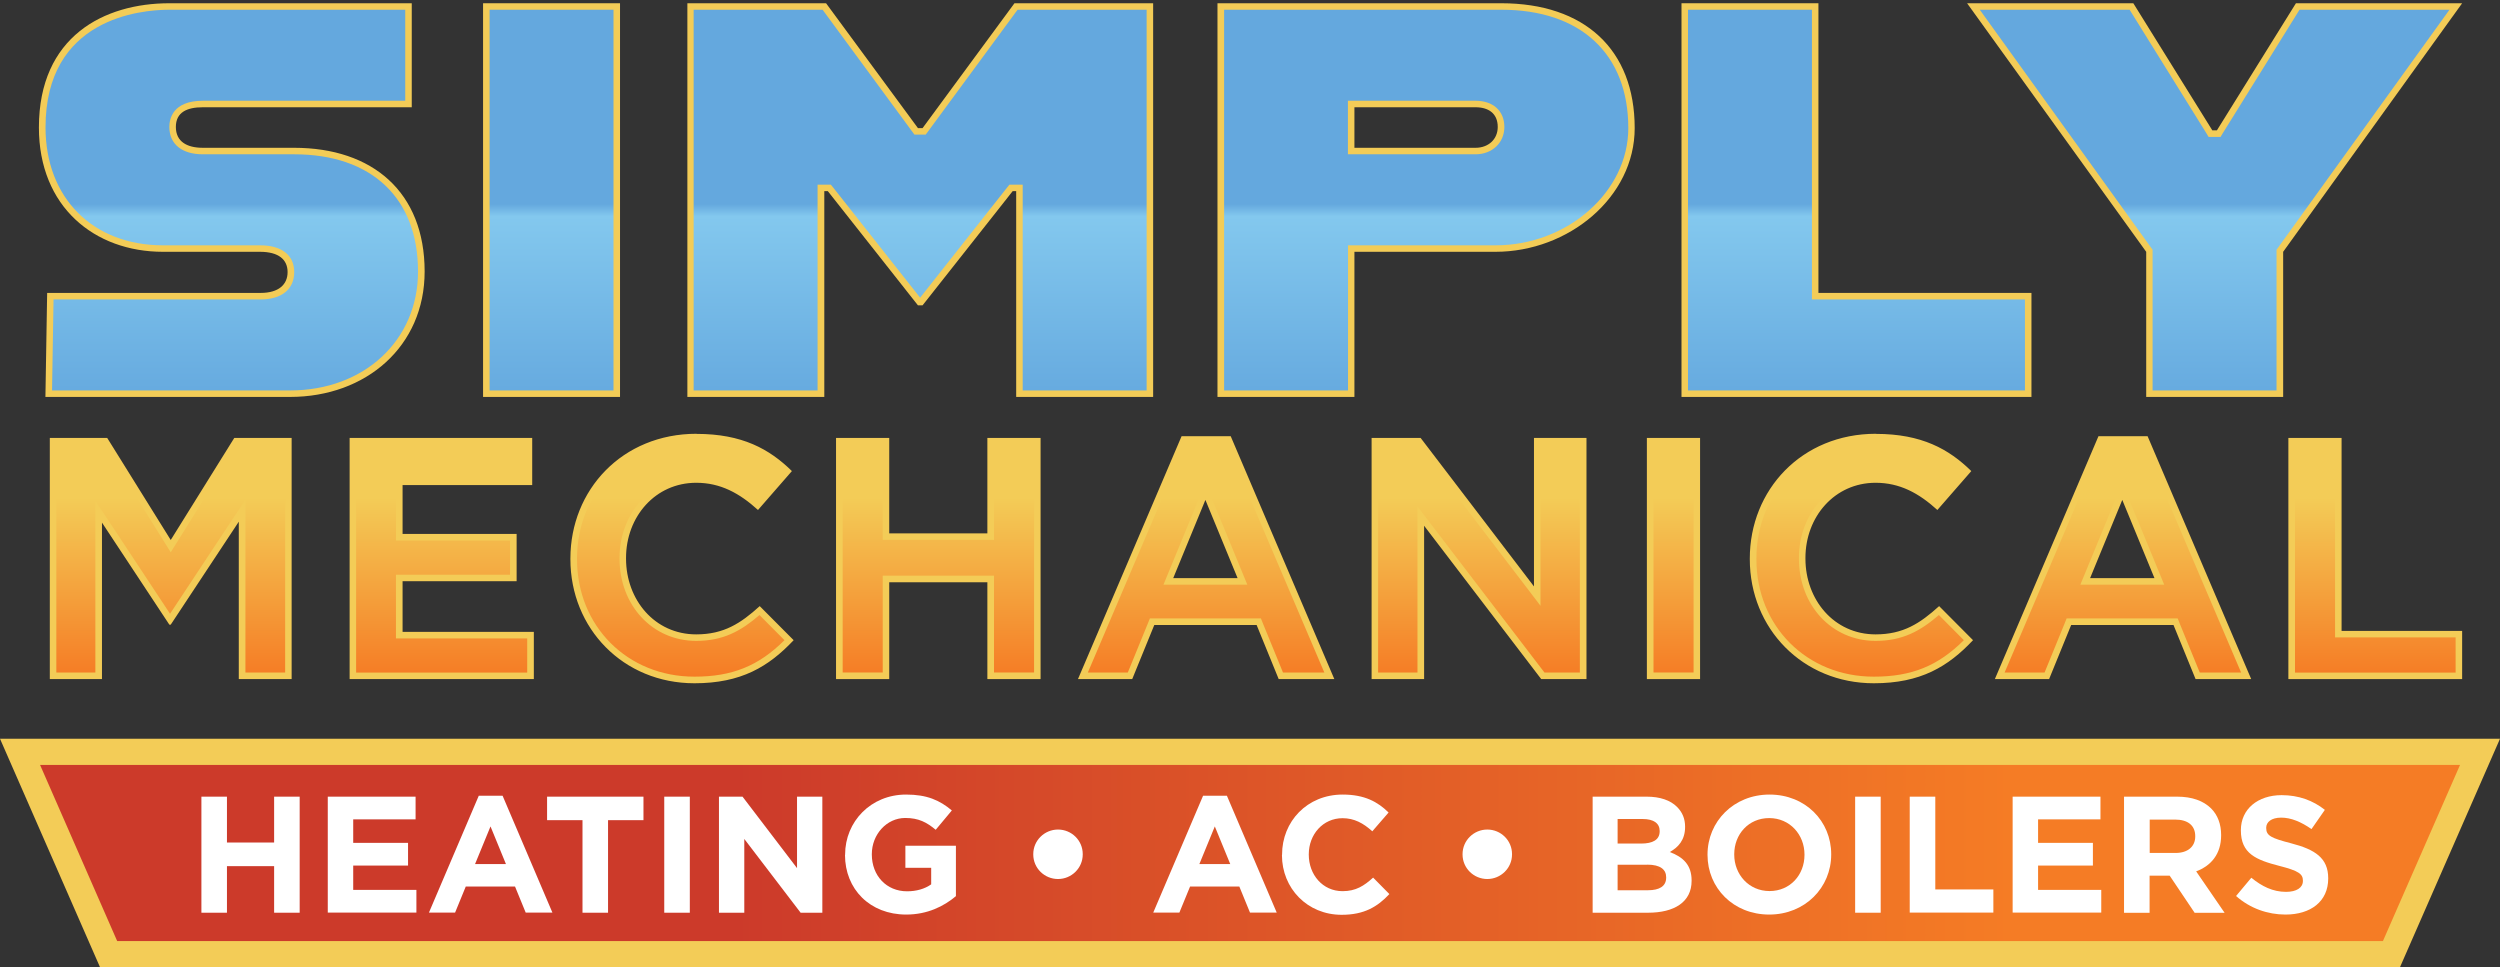 <svg width="137" height="53" viewBox="0 0 137 53" fill="none" xmlns="http://www.w3.org/2000/svg">
<rect x="0" y="0" width="137" height="53" fill="#333333" stroke="none"/>
<g clip-path="url(#clip0_24_1277)">
<path d="M5.951 52.283L1.095 41.2H135.905L131.049 52.283H5.951Z" fill="url(#paint0_linear_24_1277)"/>
<path d="M134.81 41.918L130.584 51.572H6.422L2.196 41.918H134.817M137 40.483H0L5.48 53H131.52L137 40.483Z" fill="#F3CC57"/>
<path d="M2.667 21.575L2.756 16.23H14.283C15.333 16.23 15.938 15.748 15.938 14.91C15.938 14.072 15.321 13.621 14.251 13.621H8.93C4.971 13.621 2.311 10.956 2.311 6.988C2.311 0.832 7.651 0.355 9.287 0.355H22.386V5.7H11.113C10.044 5.7 9.458 6.144 9.458 6.957C9.458 7.769 10.063 8.277 11.113 8.277H16.116C20.483 8.277 23.092 10.746 23.092 14.878C23.092 18.756 20.062 21.575 15.893 21.575H2.667Z" fill="url(#paint1_linear_24_1277)"/>
<path d="M22.207 0.533V5.522H11.113C9.458 5.522 9.28 6.525 9.28 6.957C9.28 7.896 9.968 8.455 11.113 8.455H16.116C20.368 8.455 22.908 10.854 22.908 14.878C22.908 18.655 19.954 21.397 15.887 21.397H2.852L2.934 16.408H14.29C15.435 16.408 16.123 15.849 16.123 14.91C16.123 13.97 15.422 13.444 14.258 13.444H8.937C5.086 13.444 2.495 10.848 2.495 6.988C2.489 1.003 7.695 0.533 9.287 0.533H22.207ZM22.564 0.178H9.287C5.697 0.178 2.132 1.999 2.132 6.988C2.132 11.336 5.181 13.799 8.93 13.799H14.251C15.276 13.799 15.76 14.231 15.76 14.91C15.76 15.589 15.276 16.052 14.283 16.052H2.584L2.489 21.752H15.893C20.062 21.752 23.27 18.979 23.27 14.878C23.27 10.53 20.419 8.099 16.116 8.099H11.113C10.248 8.099 9.637 7.763 9.637 6.957C9.637 6.151 10.248 5.878 11.113 5.878H22.564V0.178Z" fill="#F3CC57"/>
<path d="M33.798 0.355H26.65V21.575H33.798V0.355Z" fill="url(#paint2_linear_24_1277)"/>
<path d="M33.62 0.533V21.397H26.829V0.533H33.62ZM33.977 0.178H26.472V21.752H33.977V0.178Z" fill="#F3CC57"/>
<path d="M55.865 21.575V10.295H55.407L50.468 16.554H50.385L45.446 10.295H44.994V21.575H37.846V0.355H45.179L50.213 7.198H50.646L55.681 0.355H63.013V21.575H55.865Z" fill="url(#paint3_linear_24_1277)"/>
<path d="M62.835 0.533V21.397H56.044V10.118H55.318L55.21 10.251L50.423 16.313L45.637 10.251L45.529 10.118H44.803V21.397H38.012V0.533H45.077L50.003 7.23L50.111 7.376H50.729L50.837 7.23L55.764 0.533H62.829M63.192 0.178H55.592L50.557 7.02H50.303L45.268 0.178H37.668V21.752H45.172V10.473H45.363L50.303 16.732H50.557L55.496 10.473H55.687V21.752H63.192V0.178Z" fill="#F3CC57"/>
<path d="M66.896 21.575V0.355H82.274C86.742 0.355 89.409 2.844 89.409 7.02C89.409 10.6 85.997 13.621 81.956 13.621H74.05V21.575H66.902H66.896ZM74.044 8.277H80.861C81.669 8.277 82.261 7.725 82.261 6.957C82.261 6.189 81.739 5.7 80.861 5.7H74.044V8.277Z" fill="url(#paint4_linear_24_1277)"/>
<path d="M82.274 0.533C86.627 0.533 89.231 2.958 89.231 7.02C89.231 10.505 85.902 13.444 81.956 13.444H73.872V21.397H67.081V0.533H82.28M73.866 8.455H80.861C81.771 8.455 82.439 7.826 82.439 6.957C82.439 6.087 81.835 5.522 80.861 5.522H73.866V8.455ZM82.274 0.178H66.718V21.752H74.222V13.799H81.949C85.959 13.799 89.581 10.809 89.581 7.02C89.581 2.704 86.825 0.178 82.267 0.178H82.274ZM74.222 8.099V5.878H80.861C81.567 5.878 82.076 6.214 82.076 6.957C82.076 7.636 81.561 8.099 80.861 8.099H74.222Z" fill="#F3CC57"/>
<path d="M92.324 21.575V0.355H99.472V16.23H111.145V21.575H92.324Z" fill="url(#paint5_linear_24_1277)"/>
<path d="M99.294 0.533V16.408H110.967V21.397H92.502V0.533H99.294ZM99.65 0.178H92.146V21.752H111.324V16.052H99.65V0.178Z" fill="#F3CC57"/>
<path d="M117.79 21.575V13.742L108.141 0.355H116.804L121.132 7.325H121.59L125.919 0.355H134.581L124.932 13.742V21.575H117.79Z" fill="url(#paint6_linear_24_1277)"/>
<path d="M134.231 0.533L124.824 13.59L124.754 13.685V21.397H117.962V13.685L117.892 13.59L108.491 0.533H116.702L120.928 7.331L121.03 7.503H121.686L121.788 7.331L126.014 0.533H134.225M134.925 0.178H125.817L121.488 7.141H121.234L116.906 0.178H107.797L117.612 13.799V21.752H125.117V13.799L134.925 0.178Z" fill="#F3CC57"/>
<path d="M13.264 37.037V27.985L9.318 33.965L5.41 28.043V37.037H2.909V24.177H5.773L9.356 29.928L12.94 24.177H15.804V37.037H13.264Z" fill="url(#paint7_linear_24_1277)"/>
<path d="M15.626 24.355V36.853H13.449V27.389L12.787 28.385L9.318 33.635L5.888 28.442L5.226 27.446V36.853H3.087V24.355H5.671L9.051 29.775L9.356 30.264L9.662 29.775L13.042 24.355H15.626ZM15.982 23.999H12.838L9.356 29.591L5.875 23.999H2.73V37.214H5.588V28.639L9.28 34.231H9.356L13.086 28.588V37.214H15.982V23.999Z" fill="#F3CC57"/>
<path d="M19.343 37.037V24.177H28.98V26.405H21.883V29.445H28.127V31.673H21.883V34.809H29.075V37.037H19.343Z" fill="url(#paint8_linear_24_1277)"/>
<path d="M28.802 24.355V26.227H21.698V29.623H27.949V31.495H21.698V34.986H28.891V36.859H19.515V24.361H28.795M29.158 23.999H19.159V37.214H29.254V34.625H22.061V31.851H28.311V29.261H22.061V26.583H29.165V23.993L29.158 23.999Z" fill="#F3CC57"/>
<path d="M38.056 37.265C34.282 37.265 31.436 34.422 31.436 30.645C31.436 26.868 34.333 23.948 38.171 23.948C40.265 23.948 41.767 24.507 43.148 25.821L41.525 27.687C40.405 26.71 39.355 26.272 38.152 26.272C35.86 26.272 34.129 28.119 34.129 30.569C34.129 33.019 35.86 34.942 38.152 34.942C39.628 34.942 40.589 34.377 41.627 33.463L43.237 35.088C41.741 36.63 40.227 37.265 38.056 37.265Z" fill="url(#paint9_linear_24_1277)"/>
<path d="M38.171 24.126C40.15 24.126 41.589 24.64 42.9 25.834L41.506 27.439C40.398 26.513 39.355 26.094 38.152 26.094C35.797 26.094 33.951 28.061 33.951 30.569V30.607C33.951 33.178 35.758 35.12 38.152 35.12C39.622 35.12 40.596 34.587 41.62 33.704L42.989 35.082C41.57 36.497 40.118 37.081 38.056 37.081C34.383 37.081 31.621 34.314 31.621 30.645V30.607C31.621 26.913 34.441 24.133 38.171 24.133M38.171 23.771C34.097 23.771 31.258 26.849 31.258 30.607V30.645C31.258 34.441 34.154 37.443 38.056 37.443C40.615 37.443 42.123 36.535 43.492 35.082L41.633 33.215C40.589 34.161 39.666 34.764 38.152 34.764C35.879 34.764 34.307 32.873 34.307 30.613V30.575C34.307 28.309 35.917 26.456 38.152 26.456C39.475 26.456 40.519 27.021 41.538 27.947L43.396 25.815C42.168 24.609 40.672 23.777 38.171 23.777V23.771Z" fill="#F3CC57"/>
<path d="M54.293 37.037V31.73H48.552V37.037H45.999V24.177H48.552V29.407H54.293V24.177H56.846V37.037H54.293Z" fill="url(#paint10_linear_24_1277)"/>
<path d="M56.667 24.355V36.853H54.471V31.546H48.374V36.853H46.178V24.355H48.374V29.585H54.471V24.355H56.667ZM57.024 23.999H54.108V29.229H48.73V23.999H45.815V37.214H48.73V31.908H54.108V37.214H57.024V23.999Z" fill="#F3CC57"/>
<path d="M70.193 37.037L68.984 34.072H63.134L61.925 37.037H59.347L64.872 24.082H67.323L72.847 37.037H70.193ZM64.025 31.864H68.08L66.049 26.925L64.019 31.864H64.025Z" fill="url(#paint11_linear_24_1277)"/>
<path d="M67.201 24.259L72.573 36.853H70.307L69.187 34.111L69.098 33.888H63.013L62.924 34.111L61.804 36.853H59.614L64.986 24.259H67.201ZM63.758 32.041H68.353L68.15 31.546L66.387 27.262L66.056 26.456L65.725 27.262L63.962 31.546L63.758 32.041ZM67.437 23.904H64.751L59.073 37.214H62.046L63.255 34.25H68.863L70.072 37.214H73.121L67.443 23.904H67.437ZM64.293 31.68L66.056 27.395L67.819 31.68H64.299H64.293Z" fill="#F3CC57"/>
<path d="M84.546 37.037L77.856 28.284V37.037H75.342V24.177H77.761L84.24 32.67V24.177H86.761V37.037H84.546Z" fill="url(#paint12_linear_24_1277)"/>
<path d="M86.576 24.355V36.853H84.635L78.321 28.595L77.678 27.75V36.853H75.52V24.355H77.672L83.776 32.352L84.419 33.197V24.355H86.576ZM86.939 23.999H84.062V32.136L77.85 23.999H75.164V37.214H78.041V28.811L84.457 37.214H86.939V23.999Z" fill="#F3CC57"/>
<path d="M92.986 24.177H90.427V37.037H92.986V24.177Z" fill="url(#paint13_linear_24_1277)"/>
<path d="M92.808 24.355V36.853H90.612V24.355H92.808ZM93.164 23.999H90.249V37.214H93.164V23.999Z" fill="#F3CC57"/>
<path d="M102.686 37.265C98.912 37.265 96.067 34.422 96.067 30.645C96.067 26.868 98.963 23.948 102.801 23.948C104.895 23.948 106.397 24.507 107.778 25.821L106.155 27.687C105.035 26.71 103.985 26.272 102.782 26.272C100.529 26.272 98.759 28.157 98.759 30.569C98.759 32.981 100.491 34.942 102.782 34.942C104.259 34.942 105.22 34.377 106.257 33.463L107.868 35.088C106.372 36.63 104.857 37.265 102.686 37.265Z" fill="url(#paint14_linear_24_1277)"/>
<path d="M102.801 24.126C104.781 24.126 106.219 24.64 107.53 25.834L106.136 27.439C105.029 26.513 103.985 26.094 102.782 26.094C100.427 26.094 98.581 28.061 98.581 30.569V30.607C98.581 33.178 100.389 35.12 102.782 35.12C104.252 35.12 105.226 34.587 106.251 33.704L107.619 35.082C106.2 36.497 104.749 37.081 102.686 37.081C99.014 37.081 96.251 34.314 96.251 30.645V30.607C96.251 26.913 99.071 24.133 102.801 24.133M102.801 23.771C98.728 23.771 95.889 26.849 95.889 30.607V30.645C95.889 34.441 98.785 37.443 102.686 37.443C105.245 37.443 106.754 36.535 108.122 35.082L106.264 33.215C105.22 34.161 104.297 34.764 102.782 34.764C100.51 34.764 98.938 32.873 98.938 30.613V30.575C98.938 28.309 100.548 26.456 102.782 26.456C104.106 26.456 105.15 27.021 106.168 27.947L108.027 25.815C106.798 24.609 105.302 23.777 102.801 23.777V23.771Z" fill="#F3CC57"/>
<path d="M120.432 37.037L119.223 34.072H113.379L112.17 37.037H109.592L115.117 24.082H117.568L123.092 37.037H120.438H120.432ZM114.271 31.864H118.331L116.301 26.925L114.271 31.864Z" fill="url(#paint15_linear_24_1277)"/>
<path d="M117.44 24.259L122.812 36.853H120.546L119.426 34.111L119.337 33.888H113.252L113.163 34.111L112.043 36.853H109.853L115.225 24.259H117.44ZM114.003 32.041H118.599L118.395 31.546L116.632 27.262L116.301 26.456L115.97 27.262L114.207 31.546L114.003 32.041ZM117.682 23.904H114.996L109.318 37.214H112.291L113.5 34.25H119.108L120.317 37.214H123.366L117.688 23.904H117.682ZM114.538 31.68L116.301 27.395L118.064 31.68H114.544H114.538Z" fill="#F3CC57"/>
<path d="M125.581 37.037V24.177H128.14V34.752H134.747V37.037H125.581Z" fill="url(#paint16_linear_24_1277)"/>
<path d="M127.962 24.355V34.929H134.568V36.859H125.766V24.361H127.962M128.318 23.999H125.403V37.214H134.925V34.574H128.318V23.999Z" fill="#F3CC57"/>
<path d="M11.037 43.657H12.437V46.17H15.022V43.657H16.422V50.017H15.022V47.465H12.437V50.017H11.037V43.657Z" fill="white"/>
<path d="M17.962 43.657H22.774V44.901H19.356V46.189H22.361V47.433H19.356V48.766H22.819V50.01H17.962V43.65V43.657Z" fill="white"/>
<path d="M26.25 43.606H27.542L30.272 50.01H28.808L28.223 48.582H25.524L24.939 50.01H23.506L26.237 43.606H26.25ZM27.726 47.351L26.88 45.288L26.033 47.351H27.726Z" fill="white"/>
<path d="M31.921 44.945H29.98V43.657H35.262V44.945H33.321V50.017H31.921V44.945Z" fill="white"/>
<path d="M36.401 43.657H37.802V50.017H36.401V43.657Z" fill="white"/>
<path d="M39.399 43.657H40.691L43.677 47.573V43.657H45.064V50.017H43.874L40.787 45.974V50.017H39.399V43.657Z" fill="white"/>
<path d="M46.312 46.849V46.83C46.312 45.021 47.725 43.542 49.654 43.542C50.799 43.542 51.493 43.853 52.161 44.412L51.277 45.472C50.787 45.066 50.347 44.825 49.609 44.825C48.591 44.825 47.776 45.726 47.776 46.805V46.824C47.776 47.986 48.578 48.843 49.705 48.843C50.214 48.843 50.672 48.715 51.029 48.462V47.554H49.615V46.348H52.384V49.109C51.729 49.661 50.825 50.118 49.66 50.118C47.674 50.118 46.306 48.728 46.306 46.849H46.312Z" fill="white"/>
<path d="M56.623 46.824V46.805C56.623 46.062 57.234 45.459 57.979 45.459C58.724 45.459 59.334 46.056 59.334 46.805V46.824C59.334 47.567 58.724 48.17 57.979 48.17C57.234 48.17 56.623 47.573 56.623 46.824Z" fill="white"/>
<path d="M65.942 43.606H67.234L69.964 50.01H68.5L67.915 48.582H65.216L64.63 50.01H63.198L65.929 43.606H65.942ZM67.418 47.351L66.572 45.288L65.725 47.351H67.418Z" fill="white"/>
<path d="M70.257 46.849V46.83C70.257 45.021 71.625 43.542 73.579 43.542C74.782 43.542 75.502 43.942 76.094 44.526L75.202 45.555C74.712 45.11 74.21 44.837 73.573 44.837C72.497 44.837 71.721 45.726 71.721 46.818V46.837C71.721 47.928 72.478 48.836 73.573 48.836C74.299 48.836 74.751 48.544 75.247 48.093L76.138 48.995C75.483 49.693 74.757 50.131 73.522 50.131C71.644 50.131 70.251 48.684 70.251 46.862L70.257 46.849Z" fill="white"/>
<path d="M80.148 46.824V46.805C80.148 46.062 80.759 45.459 81.504 45.459C82.248 45.459 82.859 46.056 82.859 46.805V46.824C82.859 47.567 82.248 48.17 81.504 48.17C80.759 48.17 80.148 47.573 80.148 46.824Z" fill="white"/>
<path d="M87.277 43.657H90.237C90.969 43.657 91.541 43.853 91.904 44.222C92.197 44.514 92.343 44.869 92.343 45.301V45.32C92.343 46.037 91.962 46.437 91.503 46.691C92.242 46.97 92.7 47.402 92.7 48.252V48.271C92.7 49.433 91.751 50.017 90.313 50.017H87.277V43.657ZM90.95 45.535C90.95 45.117 90.618 44.882 90.026 44.882H88.645V46.227H89.937C90.555 46.227 90.95 46.031 90.95 45.555V45.535ZM90.268 47.389H88.645V48.785H90.313C90.93 48.785 91.306 48.57 91.306 48.093V48.075C91.306 47.649 90.988 47.383 90.268 47.383V47.389Z" fill="white"/>
<path d="M93.572 46.849V46.83C93.572 45.021 95.004 43.542 96.971 43.542C98.938 43.542 100.35 45.002 100.35 46.811V46.83C100.35 48.639 98.918 50.118 96.952 50.118C94.985 50.118 93.572 48.658 93.572 46.849ZM98.886 46.849V46.83C98.886 45.739 98.085 44.831 96.952 44.831C95.819 44.831 95.036 45.72 95.036 46.811V46.83C95.036 47.922 95.838 48.83 96.971 48.83C98.104 48.83 98.886 47.941 98.886 46.849Z" fill="white"/>
<path d="M101.662 43.657H103.062V50.017H101.662V43.657Z" fill="white"/>
<path d="M104.653 43.657H106.054V48.741H109.236V50.01H104.653V43.65V43.657Z" fill="white"/>
<path d="M110.293 43.657H115.105V44.901H111.687V46.189H114.691V47.433H111.687V48.766H115.149V50.01H110.293V43.65V43.657Z" fill="white"/>
<path d="M116.397 43.657H119.312C120.12 43.657 120.751 43.885 121.171 44.304C121.527 44.66 121.718 45.161 121.718 45.758V45.777C121.718 46.805 121.164 47.446 120.35 47.751L121.909 50.023H120.267L118.898 47.986H117.797V50.023H116.397V43.663V43.657ZM119.223 46.742C119.904 46.742 120.299 46.38 120.299 45.84V45.821C120.299 45.224 119.879 44.913 119.198 44.913H117.804V46.742H119.223Z" fill="white"/>
<path d="M122.545 49.09L123.373 48.1C123.946 48.569 124.55 48.874 125.276 48.874C125.849 48.874 126.199 48.646 126.199 48.278V48.258C126.199 47.903 125.983 47.725 124.913 47.452C123.627 47.122 122.8 46.773 122.8 45.51V45.491C122.8 44.336 123.729 43.574 125.034 43.574C125.963 43.574 126.753 43.866 127.402 44.38L126.67 45.434C126.103 45.04 125.55 44.806 125.009 44.806C124.468 44.806 124.188 45.053 124.188 45.358V45.377C124.188 45.796 124.461 45.929 125.562 46.215C126.855 46.551 127.586 47.014 127.586 48.125V48.144C127.586 49.407 126.619 50.118 125.244 50.118C124.277 50.118 123.303 49.782 122.539 49.103L122.545 49.09Z" fill="white"/>
</g>
<defs>
<linearGradient id="paint0_linear_24_1277" x1="1.095" y1="46.742" x2="135.905" y2="46.742" gradientUnits="userSpaceOnUse">
<stop offset="0.29" stop-color="#CC3A2A"/>
<stop offset="0.81" stop-color="#F57C25"/>
</linearGradient>
<linearGradient id="paint1_linear_24_1277" x1="12.705" y1="0.07" x2="12.705" y2="22.305" gradientUnits="userSpaceOnUse">
<stop offset="0.5" stop-color="#64A8DE"/>
<stop offset="0.53" stop-color="#83C8EE"/>
<stop offset="1" stop-color="#64A8DE"/>
</linearGradient>
<linearGradient id="paint2_linear_24_1277" x1="30.227" y1="0.07" x2="30.227" y2="22.305" gradientUnits="userSpaceOnUse">
<stop offset="0.5" stop-color="#64A8DE"/>
<stop offset="0.53" stop-color="#83C8EE"/>
<stop offset="1" stop-color="#64A8DE"/>
</linearGradient>
<linearGradient id="paint3_linear_24_1277" x1="50.43" y1="0.07" x2="50.43" y2="22.305" gradientUnits="userSpaceOnUse">
<stop offset="0.5" stop-color="#64A8DE"/>
<stop offset="0.53" stop-color="#83C8EE"/>
<stop offset="1" stop-color="#64A8DE"/>
</linearGradient>
<linearGradient id="paint4_linear_24_1277" x1="78.149" y1="0.07" x2="78.149" y2="22.305" gradientUnits="userSpaceOnUse">
<stop offset="0.5" stop-color="#64A8DE"/>
<stop offset="0.53" stop-color="#83C8EE"/>
<stop offset="1" stop-color="#64A8DE"/>
</linearGradient>
<linearGradient id="paint5_linear_24_1277" x1="101.738" y1="0.07" x2="101.738" y2="22.305" gradientUnits="userSpaceOnUse">
<stop offset="0.5" stop-color="#64A8DE"/>
<stop offset="0.53" stop-color="#83C8EE"/>
<stop offset="1" stop-color="#64A8DE"/>
</linearGradient>
<linearGradient id="paint6_linear_24_1277" x1="121.361" y1="0.07" x2="121.361" y2="22.305" gradientUnits="userSpaceOnUse">
<stop offset="0.5" stop-color="#64A8DE"/>
<stop offset="0.53" stop-color="#83C8EE"/>
<stop offset="1" stop-color="#64A8DE"/>
</linearGradient>
<linearGradient id="paint7_linear_24_1277" x1="9.356" y1="37.449" x2="9.356" y2="27.274" gradientUnits="userSpaceOnUse">
<stop offset="0.04" stop-color="#F57C25"/>
<stop offset="1" stop-color="#F3CC57"/>
</linearGradient>
<linearGradient id="paint8_linear_24_1277" x1="24.206" y1="37.449" x2="24.206" y2="27.274" gradientUnits="userSpaceOnUse">
<stop offset="0.04" stop-color="#F57C25"/>
<stop offset="1" stop-color="#F3CC57"/>
</linearGradient>
<linearGradient id="paint9_linear_24_1277" x1="37.343" y1="37.456" x2="37.343" y2="27.274" gradientUnits="userSpaceOnUse">
<stop offset="0.04" stop-color="#F57C25"/>
<stop offset="1" stop-color="#F3CC57"/>
</linearGradient>
<linearGradient id="paint10_linear_24_1277" x1="51.422" y1="37.449" x2="51.422" y2="27.274" gradientUnits="userSpaceOnUse">
<stop offset="0.04" stop-color="#F57C25"/>
<stop offset="1" stop-color="#F3CC57"/>
</linearGradient>
<linearGradient id="paint11_linear_24_1277" x1="66.094" y1="37.449" x2="66.094" y2="27.274" gradientUnits="userSpaceOnUse">
<stop offset="0.04" stop-color="#F57C25"/>
<stop offset="1" stop-color="#F3CC57"/>
</linearGradient>
<linearGradient id="paint12_linear_24_1277" x1="81.052" y1="37.449" x2="81.052" y2="27.274" gradientUnits="userSpaceOnUse">
<stop offset="0.04" stop-color="#F57C25"/>
<stop offset="1" stop-color="#F3CC57"/>
</linearGradient>
<linearGradient id="paint13_linear_24_1277" x1="91.707" y1="37.449" x2="91.707" y2="27.274" gradientUnits="userSpaceOnUse">
<stop offset="0.04" stop-color="#F57C25"/>
<stop offset="1" stop-color="#F3CC57"/>
</linearGradient>
<linearGradient id="paint14_linear_24_1277" x1="101.974" y1="37.456" x2="101.974" y2="27.274" gradientUnits="userSpaceOnUse">
<stop offset="0.04" stop-color="#F57C25"/>
<stop offset="1" stop-color="#F3CC57"/>
</linearGradient>
<linearGradient id="paint15_linear_24_1277" x1="116.339" y1="37.449" x2="116.339" y2="27.274" gradientUnits="userSpaceOnUse">
<stop offset="0.04" stop-color="#F57C25"/>
<stop offset="1" stop-color="#F3CC57"/>
</linearGradient>
<linearGradient id="paint16_linear_24_1277" x1="130.164" y1="37.449" x2="130.164" y2="27.274" gradientUnits="userSpaceOnUse">
<stop offset="0.04" stop-color="#F57C25"/>
<stop offset="1" stop-color="#F3CC57"/>
</linearGradient>
<clipPath id="clip0_24_1277">
<rect width="137" height="53" fill="white"/>
</clipPath>
</defs>
</svg>
